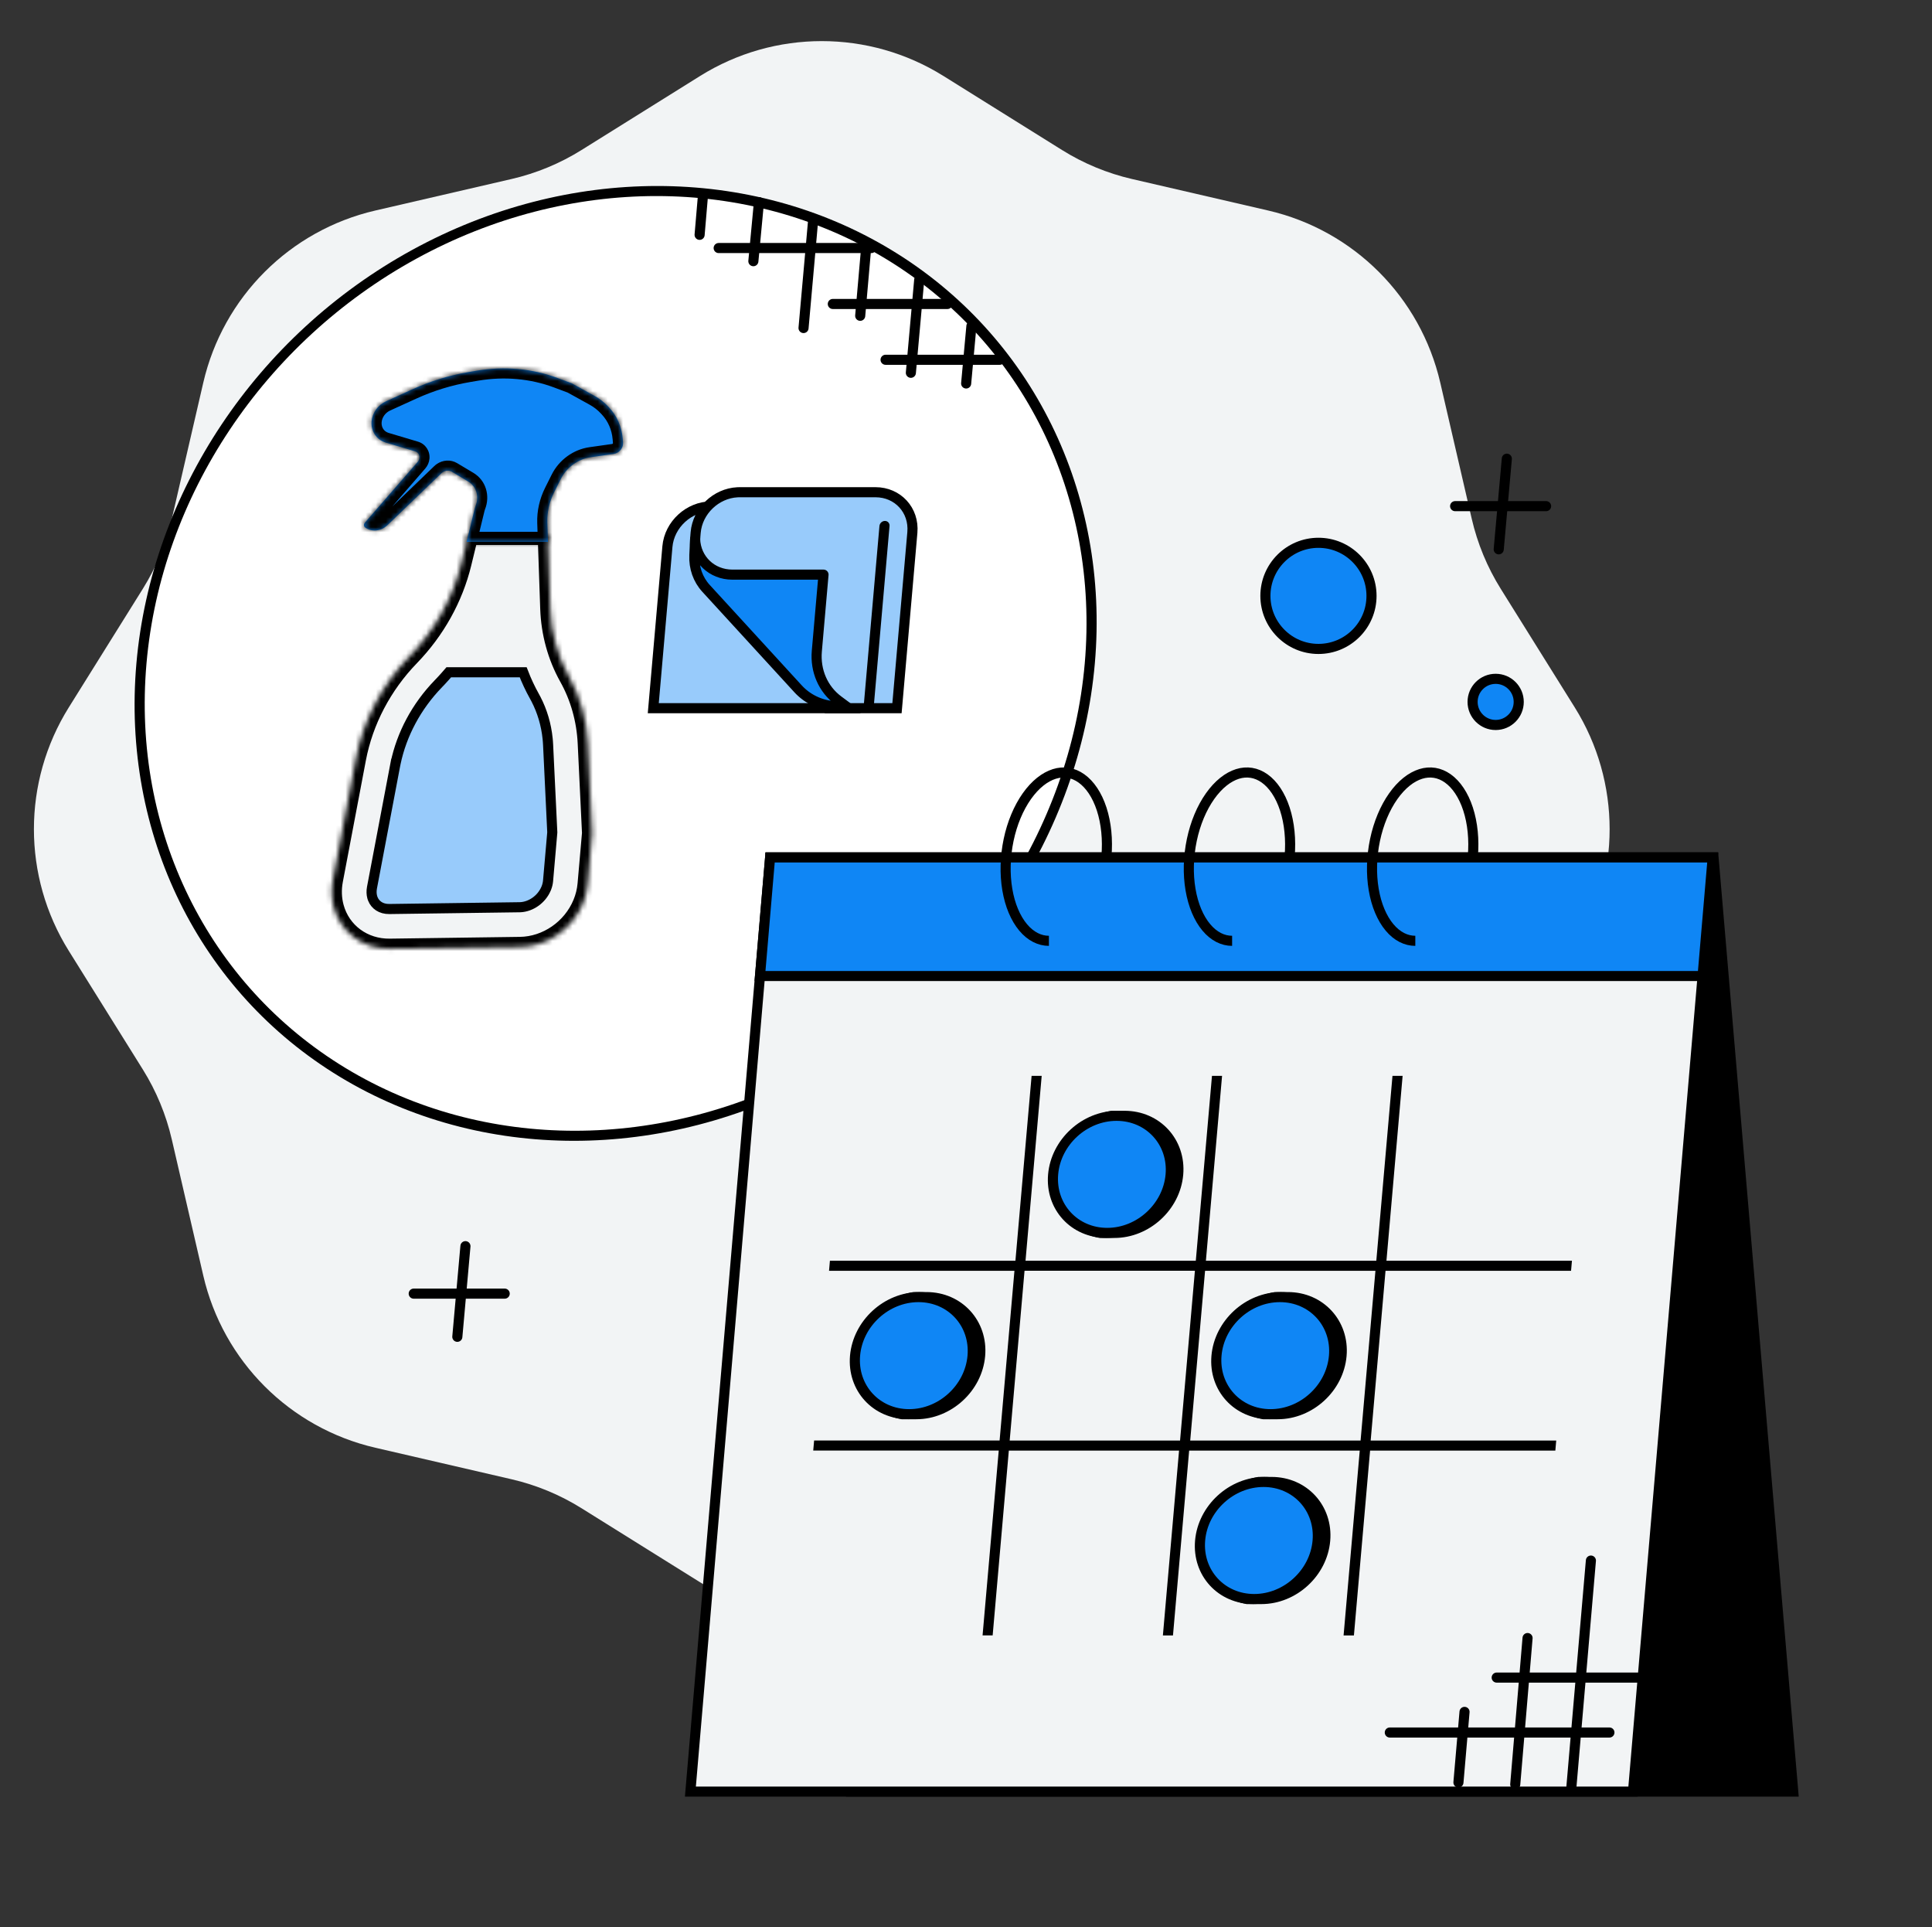 <svg width="383" height="382" viewBox="0 0 383 382" fill="none" xmlns="http://www.w3.org/2000/svg">
<rect x="0" y="0" width="383" height="382" fill="#333333" stroke="none"/>
<g clip-path="url(#clip0_2065_600)">
<path d="M138.787 15.059C153.548 5.844 172.269 5.844 187.03 15.059L210.542 29.738C214.812 32.404 219.495 34.343 224.399 35.478L251.404 41.724C268.358 45.645 281.596 58.883 285.517 75.836L291.763 102.842C292.897 107.746 294.837 112.429 297.503 116.699L312.182 140.211C321.397 154.972 321.397 173.693 312.182 188.453L297.503 211.966C294.837 216.236 292.897 220.918 291.763 225.823L285.517 252.828C281.596 269.781 268.358 283.019 251.404 286.94L224.399 293.187C219.495 294.321 214.812 296.261 210.542 298.926L187.03 313.605C172.269 322.82 153.548 322.82 138.787 313.605L115.275 298.926C111.005 296.261 106.322 294.321 101.418 293.187L74.413 286.94C57.459 283.019 44.221 269.781 40.3 252.828L34.054 225.823C32.92 220.918 30.98 216.236 28.314 211.966L13.635 188.453C4.42 173.693 4.42 154.972 13.635 140.211L28.314 116.699C30.98 112.429 32.92 107.746 34.054 102.842L40.3 75.836C44.221 58.883 57.459 45.645 74.413 41.724L101.418 35.478C106.322 34.343 111.005 32.404 115.275 29.738L138.787 15.059Z" fill="#F2F4F5"/>
<circle cx="95" cy="95" r="94" transform="matrix(1 0 -0.087 0.996 35.306 36.866)" fill="white" stroke="black" stroke-width="2"/>
<mask id="path-5-inside-1_2065_600" fill="white">
<path d="M109.092 120.612C109.259 125.435 110.531 130.063 112.815 134.148C115.031 138.112 116.296 142.59 116.52 147.262L117.377 165.126L116.491 175.258C116.376 176.567 116.055 177.867 115.539 179.111C113.443 184.166 108.441 187.613 103.098 187.686L77.292 188.038C71.996 188.11 67.531 184.826 66.181 179.864C65.71 178.133 65.646 176.284 65.993 174.455L70.565 150.346C71.992 142.822 75.717 135.722 81.223 130.038C86.252 124.845 89.806 118.462 91.469 111.634L92.836 106.021H108.588L109.092 120.612Z"/>
</mask>
<path d="M109.092 120.612C109.259 125.435 110.531 130.063 112.815 134.148C115.031 138.112 116.296 142.59 116.52 147.262L117.377 165.126L116.491 175.258C116.376 176.567 116.055 177.867 115.539 179.111C113.443 184.166 108.441 187.613 103.098 187.686L77.292 188.038C71.996 188.11 67.531 184.826 66.181 179.864C65.71 178.133 65.646 176.284 65.993 174.455L70.565 150.346C71.992 142.822 75.717 135.722 81.223 130.038C86.252 124.845 89.806 118.462 91.469 111.634L92.836 106.021H108.588L109.092 120.612Z" fill="#F2F4F5"/>
<path d="M109.092 120.612L111.091 120.543V120.543L109.092 120.612ZM112.815 134.148L114.561 133.172L114.56 133.172L112.815 134.148ZM116.52 147.262L114.522 147.358L114.522 147.358L116.52 147.262ZM117.377 165.126L119.37 165.3L119.382 165.165L119.375 165.03L117.377 165.126ZM116.491 175.258L114.498 175.084L114.498 175.084L116.491 175.258ZM115.539 179.111L117.387 179.877L117.387 179.877L115.539 179.111ZM103.098 187.686L103.125 189.686H103.125L103.098 187.686ZM77.292 188.038L77.32 190.038H77.32L77.292 188.038ZM66.181 179.864L64.251 180.389L64.251 180.389L66.181 179.864ZM65.993 174.455L64.028 174.082L64.028 174.082L65.993 174.455ZM70.565 150.346L72.53 150.719L70.565 150.346ZM81.223 130.038L82.66 131.429L82.66 131.429L81.223 130.038ZM91.469 111.634L89.526 111.161L89.526 111.161L91.469 111.634ZM92.836 106.021V104.021H91.265L90.893 105.548L92.836 106.021ZM108.588 106.021L110.587 105.952L110.52 104.021H108.588V106.021ZM109.092 120.612L107.093 120.681C107.27 125.812 108.625 130.753 111.069 135.124L112.815 134.148L114.56 133.172C112.437 129.374 111.247 125.058 111.091 120.543L109.092 120.612ZM112.815 134.148L111.069 135.124C113.13 138.81 114.312 142.985 114.522 147.358L116.52 147.262L118.518 147.167C118.279 142.194 116.932 137.415 114.561 133.172L112.815 134.148ZM116.52 147.262L114.522 147.358L115.38 165.222L117.377 165.126L119.375 165.03L118.518 147.166L116.52 147.262ZM117.377 165.126L115.385 164.951L114.498 175.084L116.491 175.258L118.483 175.433L119.37 165.3L117.377 165.126ZM116.491 175.258L114.498 175.084C114.402 176.184 114.131 177.285 113.692 178.345L115.539 179.111L117.387 179.877C117.979 178.449 118.35 176.949 118.483 175.433L116.491 175.258ZM115.539 179.111L113.692 178.345C111.892 182.686 107.591 185.625 103.071 185.686L103.098 187.686L103.125 189.686C109.292 189.602 114.994 185.647 117.387 179.877L115.539 179.111ZM103.098 187.686L103.071 185.686L77.265 186.038L77.292 188.038L77.32 190.038L103.125 189.686L103.098 187.686ZM77.292 188.038L77.265 186.038C72.842 186.098 69.211 183.383 68.111 179.339L66.181 179.864L64.251 180.389C65.851 186.268 71.15 190.121 77.32 190.038L77.292 188.038ZM66.181 179.864L68.111 179.339C67.722 177.912 67.665 176.371 67.957 174.827L65.993 174.455L64.028 174.082C63.626 176.198 63.697 178.354 64.251 180.389L66.181 179.864ZM65.993 174.455L67.957 174.827L72.53 150.719L70.565 150.346L68.6 149.974L64.028 174.082L65.993 174.455ZM70.565 150.346L72.53 150.719C73.882 143.591 77.416 136.843 82.66 131.429L81.223 130.038L79.786 128.646C74.018 134.602 70.102 142.052 68.6 149.974L70.565 150.346ZM81.223 130.038L82.66 131.429C87.929 125.989 91.663 119.291 93.412 112.108L91.469 111.634L89.526 111.161C87.95 117.632 84.576 123.701 79.786 128.646L81.223 130.038ZM91.469 111.634L93.412 112.108L94.779 106.494L92.836 106.021L90.893 105.548L89.526 111.161L91.469 111.634ZM92.836 106.021V108.021H108.588V106.021V104.021H92.836V106.021ZM108.588 106.021L106.589 106.09L107.093 120.681L109.092 120.612L111.091 120.543L110.587 105.952L108.588 106.021Z" fill="black" mask="url(#path-5-inside-1_2065_600)"/>
<path d="M103.715 133.241C104.342 134.875 105.086 136.466 105.943 138L106.243 138.555C107.487 140.947 108.282 143.609 108.566 146.427L108.616 146.994L108.657 147.66L109.486 164.977L108.648 174.579C108.611 175.003 108.512 175.45 108.344 175.904L108.261 176.114C107.359 178.27 105.238 179.692 103.199 179.806L102.977 179.814L77.193 180.165C75.51 180.188 74.383 179.332 73.915 178.168L73.83 177.93L73.787 177.783C73.646 177.252 73.611 176.621 73.742 175.929L78.311 151.83L78.312 151.831L78.425 151.263C79.631 145.505 82.558 140 86.891 135.527L86.897 135.52L87.514 134.872L87.519 134.865C88.015 134.334 88.498 133.791 88.968 133.241H103.715Z" fill="#98CBFB" stroke="black" stroke-width="2"/>
<mask id="path-8-inside-2_2065_600" fill="white">
<path d="M94.465 73.476C99.98 72.543 105.52 73.041 110.536 74.921L113.384 75.988L117.879 78.475C118.886 79.032 119.792 79.74 120.569 80.575L120.781 80.803C122.317 82.453 123.248 84.589 123.444 86.906L123.509 87.68C123.518 87.79 123.518 87.902 123.508 88.014C123.422 89.001 122.621 89.838 121.628 89.978L117.142 90.612C114.604 90.971 112.33 92.622 111.161 94.955L109.856 97.562C108.898 99.475 108.431 101.559 108.502 103.612L108.633 107.399H92.497L94.112 100.77C94.159 100.577 94.22 100.385 94.294 100.198C95.02 98.362 94.404 96.382 92.812 95.431L89.591 93.509C89.036 93.177 88.307 93.218 87.73 93.613C87.641 93.674 87.557 93.742 87.48 93.816L76.795 104.101C75.537 105.312 73.651 105.494 72.37 104.529C72.091 104.319 72.066 103.904 72.315 103.617L82.792 91.552C82.995 91.318 83.12 91.029 83.146 90.733C83.198 90.141 82.85 89.62 82.294 89.454L76.467 87.717C74.635 87.17 73.493 85.454 73.663 83.503C73.812 81.809 74.924 80.266 76.524 79.538L81.715 77.177C85.299 75.547 89.048 74.393 92.859 73.748L94.465 73.476Z"/>
</mask>
<path d="M94.465 73.476C99.98 72.543 105.52 73.041 110.536 74.921L113.384 75.988L117.879 78.475C118.886 79.032 119.792 79.74 120.569 80.575L120.781 80.803C122.317 82.453 123.248 84.589 123.444 86.906L123.509 87.68C123.518 87.79 123.518 87.902 123.508 88.014C123.422 89.001 122.621 89.838 121.628 89.978L117.142 90.612C114.604 90.971 112.33 92.622 111.161 94.955L109.856 97.562C108.898 99.475 108.431 101.559 108.502 103.612L108.633 107.399H92.497L94.112 100.77C94.159 100.577 94.22 100.385 94.294 100.198C95.02 98.362 94.404 96.382 92.812 95.431L89.591 93.509C89.036 93.177 88.307 93.218 87.73 93.613C87.641 93.674 87.557 93.742 87.48 93.816L76.795 104.101C75.537 105.312 73.651 105.494 72.37 104.529C72.091 104.319 72.066 103.904 72.315 103.617L82.792 91.552C82.995 91.318 83.12 91.029 83.146 90.733C83.198 90.141 82.85 89.62 82.294 89.454L76.467 87.717C74.635 87.17 73.493 85.454 73.663 83.503C73.812 81.809 74.924 80.266 76.524 79.538L81.715 77.177C85.299 75.547 89.048 74.393 92.859 73.748L94.465 73.476Z" fill="#0F86F5"/>
<path d="M94.465 73.476L94.799 75.448L94.799 75.448L94.465 73.476ZM110.536 74.921L111.238 73.048L111.238 73.048L110.536 74.921ZM113.384 75.988L114.352 74.238L114.224 74.167L114.086 74.115L113.384 75.988ZM117.879 78.475L118.848 76.725L118.848 76.725L117.879 78.475ZM120.569 80.575L119.105 81.938L119.105 81.938L120.569 80.575ZM120.781 80.803L122.245 79.44L122.244 79.439L120.781 80.803ZM123.444 86.906L121.451 87.074L121.451 87.075L123.444 86.906ZM123.509 87.68L125.502 87.512L125.502 87.511L123.509 87.68ZM123.508 88.014L125.501 88.189L125.501 88.189L123.508 88.014ZM121.628 89.978L121.908 91.959L121.908 91.959L121.628 89.978ZM117.142 90.612L117.422 92.593L117.422 92.593L117.142 90.612ZM111.161 94.955L112.95 95.85L112.95 95.85L111.161 94.955ZM109.856 97.562L108.067 96.667L108.067 96.667L109.856 97.562ZM108.502 103.612L106.503 103.681L106.503 103.681L108.502 103.612ZM108.633 107.399V109.399H110.703L110.632 107.33L108.633 107.399ZM92.497 107.399L90.554 106.926L89.952 109.399H92.497V107.399ZM94.112 100.77L92.168 100.297L92.168 100.297L94.112 100.77ZM94.294 100.198L96.154 100.933L96.154 100.933L94.294 100.198ZM92.812 95.431L93.837 93.714L93.837 93.714L92.812 95.431ZM89.591 93.509L90.616 91.791L90.616 91.791L89.591 93.509ZM87.73 93.613L86.601 91.962L86.601 91.962L87.73 93.613ZM87.48 93.816L86.093 92.375L86.093 92.375L87.48 93.816ZM76.795 104.101L75.408 102.66L75.408 102.66L76.795 104.101ZM72.37 104.529L71.165 106.126L71.166 106.127L72.37 104.529ZM72.315 103.617L73.825 104.928L73.825 104.928L72.315 103.617ZM82.792 91.552L81.282 90.24L81.282 90.24L82.792 91.552ZM83.146 90.733L85.138 90.908L85.138 90.907L83.146 90.733ZM82.294 89.454L81.723 91.371L81.723 91.371L82.294 89.454ZM76.467 87.717L75.896 89.633L75.896 89.633L76.467 87.717ZM73.663 83.503L71.671 83.328L71.671 83.329L73.663 83.503ZM76.524 79.538L75.696 77.717L75.696 77.717L76.524 79.538ZM81.715 77.177L82.543 78.997L82.543 78.997L81.715 77.177ZM92.859 73.748L92.525 71.776L92.525 71.776L92.859 73.748ZM94.465 73.476L94.799 75.448C99.982 74.571 105.164 75.043 109.835 76.793L110.536 74.921L111.238 73.048C105.877 71.038 99.978 70.515 94.131 71.504L94.465 73.476ZM110.536 74.921L109.835 76.793L112.682 77.861L113.384 75.988L114.086 74.115L111.238 73.048L110.536 74.921ZM113.384 75.988L112.416 77.738L116.911 80.225L117.879 78.475L118.848 76.725L114.352 74.238L113.384 75.988ZM117.879 78.475L116.911 80.225C117.734 80.681 118.472 81.258 119.105 81.938L120.569 80.575L122.033 79.213C121.111 78.222 120.037 77.384 118.848 76.725L117.879 78.475ZM120.569 80.575L119.105 81.938L119.317 82.166L120.781 80.803L122.244 79.439L122.032 79.212L120.569 80.575ZM120.781 80.803L119.316 82.165C120.537 83.477 121.292 85.188 121.451 87.074L123.444 86.906L125.437 86.738C125.205 83.99 124.096 81.43 122.245 79.44L120.781 80.803ZM123.444 86.906L121.451 87.075L121.516 87.848L123.509 87.68L125.502 87.511L125.437 86.737L123.444 86.906ZM123.509 87.68L121.516 87.847C121.516 87.84 121.516 87.837 121.516 87.84L123.508 88.014L125.501 88.189C125.52 87.967 125.521 87.74 125.502 87.512L123.509 87.68ZM123.508 88.014L121.516 87.84C121.515 87.845 121.509 87.883 121.463 87.931C121.418 87.978 121.372 87.995 121.348 87.998L121.628 89.978L121.908 91.959C123.806 91.69 125.332 90.118 125.501 88.189L123.508 88.014ZM121.628 89.978L121.349 87.998L116.862 88.632L117.142 90.612L117.422 92.593L121.908 91.959L121.628 89.978ZM117.142 90.612L116.862 88.632C113.66 89.084 110.829 91.152 109.373 94.059L111.161 94.955L112.95 95.85C113.83 94.093 115.548 92.857 117.422 92.593L117.142 90.612ZM111.161 94.955L109.373 94.059L108.067 96.667L109.856 97.562L111.644 98.458L112.95 95.85L111.161 94.955ZM109.856 97.562L108.067 96.667C106.967 98.865 106.421 101.279 106.503 103.681L108.502 103.612L110.501 103.543C110.442 101.838 110.829 100.085 111.644 98.458L109.856 97.562ZM108.502 103.612L106.503 103.681L106.634 107.468L108.633 107.399L110.632 107.33L110.501 103.543L108.502 103.612ZM108.633 107.399V105.399H92.497V107.399V109.399H108.633V107.399ZM92.497 107.399L94.441 107.872L96.055 101.244L94.112 100.77L92.168 100.297L90.554 106.926L92.497 107.399ZM94.112 100.77L96.055 101.244C96.079 101.143 96.112 101.039 96.154 100.933L94.294 100.198L92.434 99.463C92.328 99.731 92.238 100.01 92.168 100.297L94.112 100.77ZM94.294 100.198L96.154 100.933C97.205 98.273 96.349 95.214 93.837 93.714L92.812 95.431L91.787 97.149C92.458 97.55 92.834 98.451 92.434 99.463L94.294 100.198ZM92.812 95.431L93.837 93.714L90.616 91.791L89.591 93.509L88.566 95.226L91.787 97.149L92.812 95.431ZM89.591 93.509L90.616 91.791C89.324 91.02 87.755 91.173 86.601 91.962L87.73 93.613L88.859 95.264C88.851 95.269 88.827 95.283 88.781 95.285C88.734 95.288 88.654 95.278 88.566 95.226L89.591 93.509ZM87.73 93.613L86.601 91.962C86.423 92.084 86.253 92.222 86.093 92.375L87.48 93.816L88.867 95.257C88.862 95.262 88.859 95.264 88.859 95.264L87.73 93.613ZM87.48 93.816L86.093 92.375L75.408 102.66L76.795 104.101L78.182 105.542L88.867 95.257L87.48 93.816ZM76.795 104.101L75.408 102.66C74.766 103.279 73.971 103.232 73.573 102.932L72.37 104.529L71.166 106.127C73.331 107.757 76.309 107.345 78.182 105.542L76.795 104.101ZM72.37 104.529L73.574 102.933C74.357 103.523 74.218 104.475 73.825 104.928L72.315 103.617L70.805 102.306C69.913 103.332 69.824 105.114 71.165 106.126L72.37 104.529ZM72.315 103.617L73.825 104.928L84.302 92.863L82.792 91.552L81.282 90.24L70.805 102.306L72.315 103.617ZM82.792 91.552L84.302 92.863C84.77 92.324 85.074 91.642 85.138 90.908L83.146 90.733L81.153 90.559C81.166 90.417 81.221 90.311 81.282 90.24L82.792 91.552ZM83.146 90.733L85.138 90.907C85.27 89.402 84.363 87.984 82.866 87.537L82.294 89.454L81.723 91.371C81.551 91.319 81.391 91.204 81.283 91.042C81.177 90.882 81.141 90.706 81.153 90.559L83.146 90.733ZM82.294 89.454L82.866 87.537L77.039 85.8L76.467 87.717L75.896 89.633L81.723 91.371L82.294 89.454ZM76.467 87.717L77.039 85.8C76.148 85.535 75.565 84.716 75.656 83.677L73.663 83.503L71.671 83.329C71.421 86.192 73.121 88.806 75.896 89.633L76.467 87.717ZM73.663 83.503L75.656 83.677C75.739 82.73 76.383 81.799 77.352 81.358L76.524 79.538L75.696 77.717C73.466 78.732 71.885 80.887 71.671 83.328L73.663 83.503ZM76.524 79.538L77.352 81.358L82.543 78.997L81.715 77.177L80.887 75.356L75.696 77.717L76.524 79.538ZM81.715 77.177L82.543 78.997C85.972 77.438 89.555 76.336 93.193 75.72L92.859 73.748L92.525 71.776C88.54 72.451 84.625 73.656 80.887 75.356L81.715 77.177ZM92.859 73.748L93.192 75.72L94.799 75.448L94.465 73.476L94.132 71.504L92.525 71.776L92.859 73.748Z" fill="black" mask="url(#path-8-inside-2_2065_600)"/>
<path d="M141.004 100.373H165.146C169.564 100.373 172.834 103.941 172.448 108.343L169.647 140.362H129.506L132.307 108.343C132.692 103.941 136.586 100.373 141.004 100.373Z" fill="#98CBFB" stroke="black" stroke-width="2"/>
<path d="M146.608 97.557H173.565C177.984 97.557 181.253 101.125 180.868 105.526L177.82 140.361H163.983L142.236 118.612C139.035 115.411 137.447 110.908 137.854 106.188L137.91 105.536C138.278 101.269 141.946 97.781 146.195 97.568L146.608 97.557Z" fill="#98CBFB" stroke="black" stroke-width="2"/>
<path d="M174.342 104.245C174.39 103.694 174.877 103.248 175.429 103.248C175.981 103.248 176.39 103.694 176.342 104.245L173.139 140.856H171.139L174.342 104.245Z" fill="black"/>
<path d="M165.29 139.974C162.522 139.718 160.017 138.497 158.208 136.523L157.72 135.99L139.958 116.607C138.358 114.86 137.533 112.521 137.649 110.053L137.798 106.856C137.951 110.875 141.116 113.891 145.181 113.891L163.254 113.891L161.928 129.048C161.586 132.952 163.179 136.609 166.195 138.846L168.062 140.231L165.29 139.974Z" fill="#0F86F5" stroke="black" stroke-width="2" stroke-linejoin="round"/>
<path d="M150.453 40.06L149.594 49.16M149.594 49.16L149.347 51.768M149.594 49.16H142.469M149.594 49.16H160.706M160.706 49.16H171.702M160.706 49.16L161.151 44.165M160.706 49.16L159.293 65.015M171.702 49.16H172.739M171.702 49.16L170.731 60.247M171.702 49.16L171.778 48.297M187.82 60.247H181.796M181.796 60.247H170.731M181.796 60.247L180.57 73.886M181.796 60.247L182.225 55.471M170.731 60.247H165.096M170.731 60.247L170.526 62.59M139.348 38.837L138.69 46.544M192.573 64.625L191.529 76.005M175.557 71.307H198.192" stroke="black" stroke-width="2" stroke-linecap="round"/>
<rect x="-0.915" y="0.996" width="186.859" height="185.897" transform="matrix(-1 0 0.085 0.996 338.695 168.95)" fill="black" stroke="black" stroke-width="2"/>
<rect x="0.915" y="0.996" width="186.859" height="185.897" transform="matrix(1 0 -0.085 0.996 151.835 168.95)" fill="#F2F4F5" stroke="black" stroke-width="2"/>
<rect x="0.915" y="0.996" width="186.857" height="23.601" transform="matrix(1 0 -0.085 0.996 151.835 168.95)" fill="#0F86F5" stroke="black" stroke-width="2"/>
<path d="M319.052 343.381H275.514M325.629 332.494H296.705M315.381 309.302L311.518 354.123M302.824 324.657L300.381 353.665M290.329 339.292L289.121 353.281" stroke="black" stroke-width="2" stroke-linecap="round"/>
<path d="M207.937 186.47C206.114 186.47 204.327 185.6 202.827 183.812C201.324 182.018 200.214 179.418 199.689 176.307C199.165 173.2 199.255 169.771 199.952 166.46C200.65 163.146 201.916 160.138 203.561 157.809C205.209 155.475 207.119 153.985 209.004 153.396C210.859 152.816 212.717 153.097 214.381 154.281C216.067 155.48 217.486 157.564 218.393 160.345C219.297 163.119 219.63 166.406 219.334 169.787" stroke="black" stroke-width="2"/>
<path d="M244.254 186.47C242.431 186.47 240.644 185.6 239.145 183.812C237.641 182.018 236.532 179.418 236.007 176.307C235.482 173.2 235.572 169.771 236.269 166.46C236.967 163.146 238.234 160.138 239.879 157.809C241.527 155.475 243.436 153.985 245.321 153.396C247.176 152.816 249.034 153.097 250.698 154.281C252.384 155.48 253.803 157.564 254.71 160.345C255.614 163.119 255.948 166.406 255.652 169.787" stroke="black" stroke-width="2"/>
<path d="M280.572 186.47C278.749 186.47 276.962 185.6 275.463 183.812C273.959 182.018 272.85 179.418 272.324 176.307C271.8 173.2 271.89 169.771 272.587 166.46C273.285 163.146 274.551 160.138 276.196 157.809C277.844 155.475 279.754 153.985 281.639 153.396C283.494 152.816 285.352 153.097 287.016 154.281C288.702 155.48 290.121 157.564 291.028 160.345C291.932 163.119 292.265 166.406 291.969 169.787" stroke="black" stroke-width="2"/>
<path d="M203.299 249.872H237.058L240.262 213.239H242.262L239.057 249.872H272.841L276.046 213.239H278.054L274.849 249.873H311.623L311.448 251.866H274.666L271.722 285.514H308.505L308.331 287.506H271.605L268.4 324.141H266.352L269.557 287.506H235.737L232.532 324.141H230.532L233.737 287.503H199.99L196.785 324.133H194.785L197.99 287.503H197.986V287.498H161.216L161.391 285.506H198.161L201.103 251.866H164.35L164.523 249.873H201.278V249.872H201.298L204.504 213.239H206.504L203.299 249.872ZM203.124 251.866H203.104L200.16 285.506H200.165V285.511H233.935L236.879 251.865H203.124V251.866ZM235.948 285.511H269.723L272.666 251.866H238.892L235.948 285.511Z" fill="black"/>
<path d="M222.932 221.156C229.365 221.156 234.125 226.351 233.565 232.759C233.004 239.167 227.335 244.362 220.902 244.362H218.091C212.834 243.407 209.761 238.572 210.27 232.759C210.775 226.984 214.951 222.119 220.408 221.156H222.932Z" fill="black" stroke="black" stroke-width="2"/>
<circle cx="12.647" cy="12.647" r="11.647" transform="matrix(1 0 -0.087 0.996 208.873 220.159)" fill="#0F86F5" stroke="black" stroke-width="2"/>
<path d="M255.317 257.085C261.75 257.085 266.51 262.28 265.95 268.688C265.389 275.096 259.72 280.291 253.287 280.291H250.476C245.219 279.336 242.146 274.501 242.655 268.688C243.16 262.914 247.336 258.048 252.793 257.085H255.317Z" fill="black" stroke="black" stroke-width="2"/>
<circle cx="12.647" cy="12.647" r="11.647" transform="matrix(1 0 -0.087 0.996 241.258 256.089)" fill="#0F86F5" stroke="black" stroke-width="2"/>
<path d="M183.668 257.085C190.101 257.085 194.861 262.28 194.3 268.688C193.74 275.096 188.07 280.291 181.638 280.291H178.826C173.57 279.336 170.497 274.501 171.005 268.688C171.511 262.914 175.687 258.048 181.144 257.085H183.668Z" fill="black" stroke="black" stroke-width="2"/>
<circle cx="12.647" cy="12.647" r="11.647" transform="matrix(1 0 -0.087 0.996 169.608 256.089)" fill="#0F86F5" stroke="black" stroke-width="2"/>
<path d="M252.072 293.723C258.504 293.723 263.265 298.918 262.704 305.326C262.143 311.734 256.474 316.929 250.041 316.929H247.23C241.973 315.974 238.901 311.139 239.409 305.326C239.914 299.551 244.09 294.686 249.547 293.723H252.072Z" fill="black" stroke="black" stroke-width="2"/>
<circle cx="12.647" cy="12.647" r="11.647" transform="matrix(1 0 -0.087 0.996 238.012 292.726)" fill="#0F86F5" stroke="black" stroke-width="2"/>
<path d="M92.268 246.99L90.661 264.952M100.051 256.395L82.016 256.395" stroke="black" stroke-width="2.002" stroke-linecap="round"/>
<circle cx="296.5" cy="139.116" r="4.573" fill="#0F86F5" stroke="black" stroke-width="2.002"/>
<circle cx="261.371" cy="118.099" r="10.517" fill="#0F86F5" stroke="black" stroke-width="2.002"/>
<path d="M298.715 90.912L297.108 108.874M306.498 100.317L288.464 100.317" stroke="black" stroke-width="2.002" stroke-linecap="round"/>
</g>
<defs>
<clipPath id="clip0_2065_600">
<path d="M0.836 16C0.836 7.163 8 0 16.836 0H366.836C375.673 0 382.836 7.163 382.836 16V366C382.836 374.837 375.673 382 366.836 382H16.836C8 382 0.836 374.837 0.836 366V16Z" fill="white"/>
</clipPath>
</defs>
</svg>
